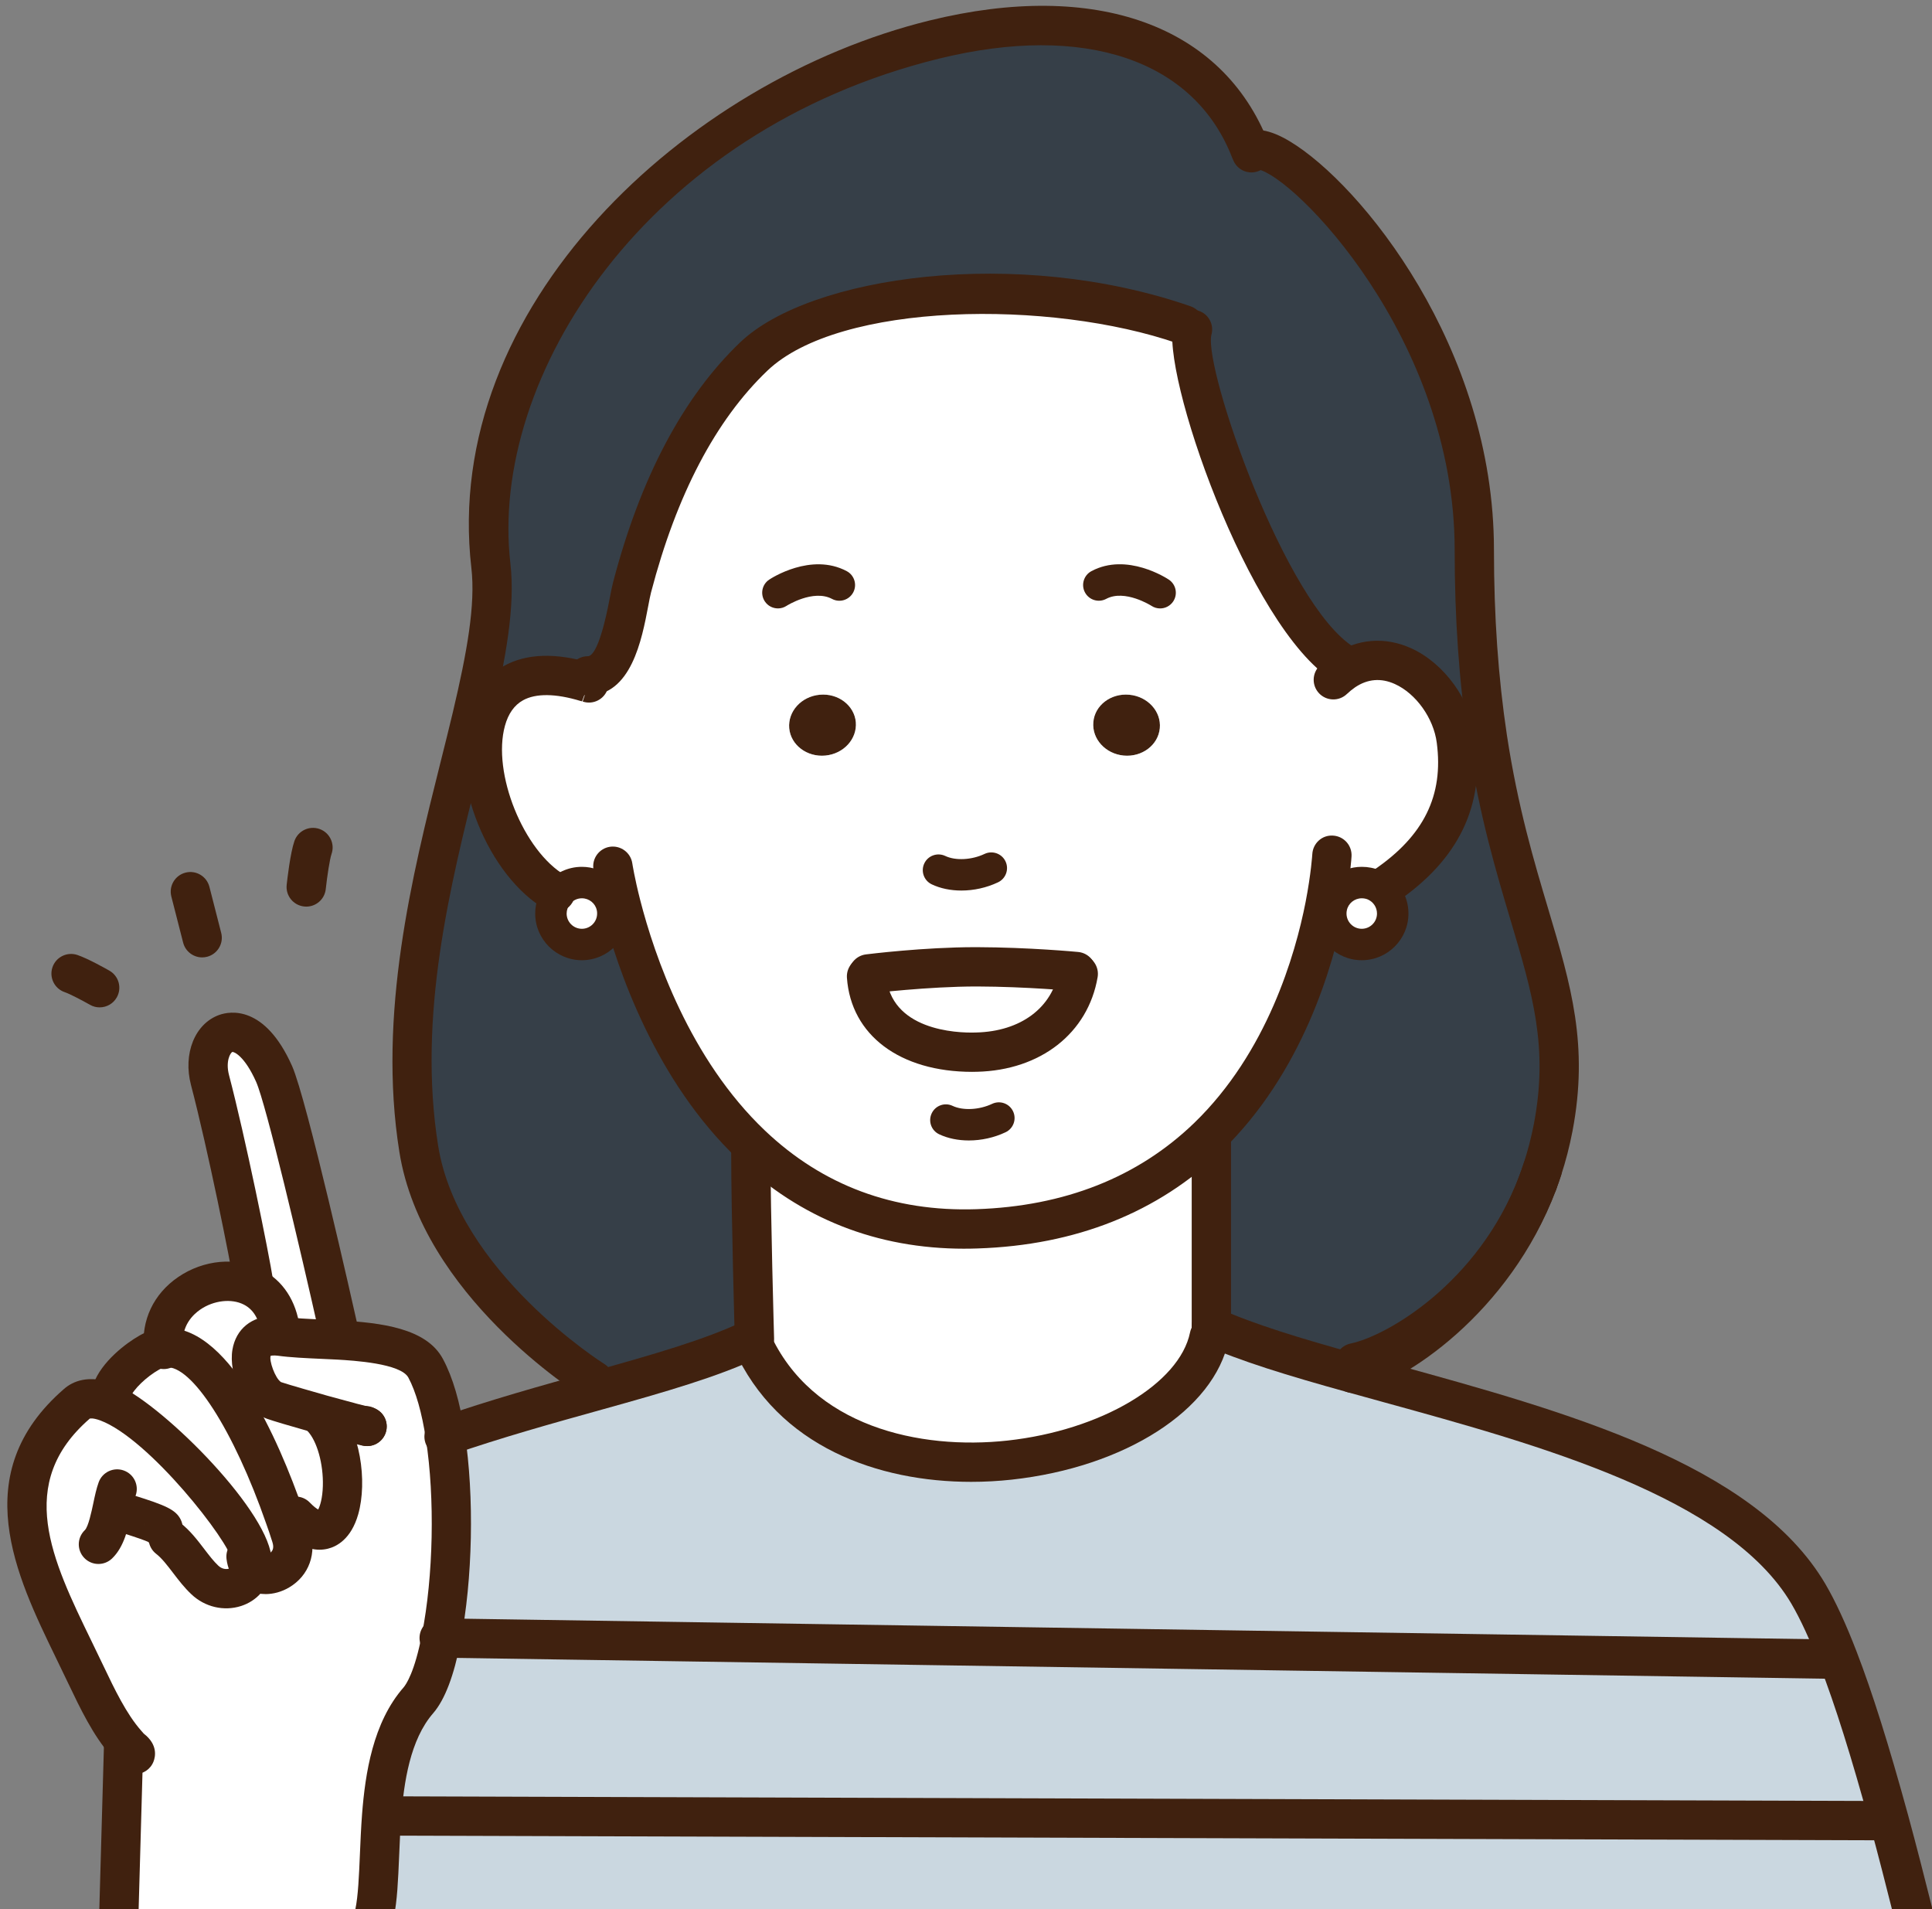 <?xml version="1.0" encoding="UTF-8"?>
<svg id="_文字" data-name="文字" xmlns="http://www.w3.org/2000/svg" version="1.1" viewBox="0 0 135.5 133.9">
  <rect x="0" y="0" width="135.5" height="133.9" fill="#808080" stroke="none"/>
  <defs>
    <style>
      .cls-1 {
        fill: #40210f;
      }

      .cls-1, .cls-2, .cls-3, .cls-4 {
        stroke-width: 0px;
      }

      .cls-2 {
        fill: #cad7e0;
      }

      .cls-3 {
        fill: #fff;
      }

      .cls-4 {
        fill: #363f48;
      }
    </style>
  </defs>
  <g>
    <path class="cls-3" d="M23.769,93.397l-.033.573c-1.499-.077-2.976-.11-4.09-.265-.165-.022-.309-.033-.452-.033l.463-.397c-.198-1.554-.959-2.524-1.94-3.02l.088-.176c-.32-2.039-1.918-9.91-3.075-14.33-.827-3.131,2.26-5.456,4.497-.43,1.003,2.271,4.542,18.078,4.542,18.078Z"/>
    <path class="cls-1" d="M60.024,50.638c.099,1.179-.849,2.227-2.138,2.348s-2.425-.739-2.535-1.918c-.099-1.179.849-2.227,2.138-2.348s2.425.739,2.535,1.918Z"/>
    <path class="cls-2" d="M134.187,134.182H26.271c.342-1.642.298-4.2.496-6.856l.209.022,105.37.331.143-.044c.584,2.15,1.146,4.354,1.698,6.548Z"/>
    <path class="cls-1" d="M79.204,48.72c1.29.121,2.249,1.168,2.138,2.348s-1.246,2.039-2.535,1.918c-1.279-.121-2.238-1.168-2.127-2.348.099-1.179,1.235-2.039,2.524-1.918Z"/>
    <path class="cls-4" d="M40.81,66.236c1.202,0,2.172-.97,2.172-2.172,0-.154-.011-.298-.044-.441l.628-.154c1.025,3.99,3.571,11.53,9.138,16.821l-.044.595c0,4.145.254,13.029.254,13.029h-.198c-.011,0-.022.011-.033.011-2.855,1.356-6.658,2.436-10.825,3.594l-.198-.694s-10.77-6.691-12.291-16.27c-1.72-10.77,1.664-21.627,3.726-30.258l.992.231c-1.058,3.825,1.334,10.009,4.872,12.059l.176.099c-.309.375-.496.86-.496,1.378,0,1.202.97,2.172,2.172,2.172Z"/>
    <path class="cls-3" d="M68.523,67.801c3.605.011,6.967.331,6.967.331l.132.165c-.562,3.274-3.373,5.401-7.143,5.49-4.244.088-7.452-1.753-7.705-5.313l.132-.176s4.012-.507,7.617-.496Z"/>
    <path class="cls-3" d="M20.418,107.727c.694,2.183-1.786,3.34-2.778,2.293.044-.22.055-.452.022-.717-.254-2.05-6.371-9.568-10.141-10.979l.331-.805c.375-1.036,1.698-2.15,2.624-2.668.331-.187.661-.298.992-.331,3.682-.43,7.132,7.926,8.499,11.861.198.54.342,1.003.452,1.345Z"/>
    <path class="cls-3" d="M83.635,23.102c-.794,2.546,5.236,20.117,10.582,23.446l.055.507c3.472-2.337,7.397,1.257,7.859,4.85.628,4.751-1.554,7.893-4.982,10.229l-.794-.077c-.265-.11-.551-.165-.849-.165-1.047,0-1.929.739-2.127,1.731l-.463-.088c-.816,4.156-2.921,11.1-8.212,16.215-3.66,3.527-8.852,6.184-16.193,6.426-6.945.231-12.059-2.326-15.807-5.886-5.567-5.291-8.113-12.831-9.138-16.821l-.628.154c-.198-.992-1.08-1.731-2.127-1.731-.672,0-1.279.309-1.676.794l-.176-.099c-3.538-2.05-5.93-8.234-4.872-12.059.683-2.48,2.811-3.968,7.022-2.69l.121-.441c2.304,0,2.712-4.718,3.097-6.195,1.488-5.699,4.068-11.927,8.532-16.193,5.534-5.302,20.955-5.434,30.192-2.227l.584.32ZM81.343,51.068c.11-1.179-.849-2.227-2.138-2.348s-2.425.739-2.524,1.918c-.11,1.179.849,2.227,2.127,2.348,1.29.121,2.425-.739,2.535-1.918ZM75.622,68.297l-.132-.165s-3.362-.32-6.967-.331-7.617.496-7.617.496l-.132.176c.254,3.56,3.461,5.401,7.705,5.313,3.77-.088,6.581-2.216,7.143-5.49ZM57.885,52.986c1.29-.121,2.238-1.168,2.138-2.348-.11-1.179-1.246-2.039-2.535-1.918s-2.238,1.168-2.138,2.348c.11,1.179,1.246,2.039,2.535,1.918Z"/>
    <path class="cls-3" d="M84.958,93.033v.683h-.143c-1.874,9.138-25.959,14.021-32.099.298l-.033-.088c.011,0,.022-.011.033-.011h.198s-.254-8.885-.254-13.029l.044-.595c3.748,3.56,8.863,6.118,15.807,5.886,7.341-.243,12.533-2.899,16.193-6.426l.254.276v13.007Z"/>
    <path class="cls-4" d="M93.336,64.064c0,1.202.97,2.172,2.172,2.172s2.172-.97,2.172-2.172c0-.904-.551-1.676-1.323-2.006l.794.077c3.428-2.337,5.611-5.478,4.982-10.229l2.194-.132c2.006,13.14,6.393,17.913,4.608,27.293-.198,1.025-.452,2.006-.761,2.943-.099.309-.209.617-.32.915,0,.011-.011.022-.011.033-3.175,8.477-10.373,12.82-12.952,13.349-3.858-1.069-7.33-2.105-9.932-3.274v-13.007l-.254-.276c5.291-5.115,7.397-12.059,8.212-16.215l.463.088c-.033.143-.044.287-.044.441Z"/>
    <path class="cls-3" d="M42.938,63.623c.033.143.044.287.044.441,0,1.202-.97,2.172-2.172,2.172s-2.172-.97-2.172-2.172c0-.518.187-1.003.496-1.378.397-.485,1.003-.794,1.676-.794,1.047,0,1.929.739,2.127,1.731Z"/>
    <path class="cls-3" d="M20.737,106.327c3.627,3.748,4.288-4.387,1.808-6.945l.044-.176c-1.433-.408-2.921-.838-3.384-1.003-1.378-.485-2.712-4.531-.011-4.531.143,0,.287.011.452.033,1.113.154,2.59.187,4.09.265,2.624.154,5.313.474,6.118,1.984.639,1.19,1.091,2.855,1.378,4.762.683,4.42.507,10.141-.287,14.154-.386,2.017-.937,3.594-1.598,4.365-1.797,2.05-2.348,5.137-2.579,8.091-.198,2.657-.154,5.214-.496,6.856H8.336l.331-11.729.198-.176c-1.334-1.51-2.282-3.682-3.153-5.478-2.877-6.008-6.768-12.765-.32-18.354.518-.452,1.257-.441,2.127-.121,3.77,1.411,9.888,8.929,10.141,10.979.033.265.022.496-.022.717.992,1.047,3.472-.11,2.778-2.293-.11-.342-.254-.805-.452-1.345l.772-.055Z"/>
    <path class="cls-2" d="M26.976,127.348l-.209-.022c.231-2.954.783-6.041,2.579-8.091.661-.772,1.213-2.348,1.598-4.365l97.907,1.488.077-.033c1.224,3.175,2.414,7.132,3.56,11.31l-.143.044-105.37-.331Z"/>
    <path class="cls-4" d="M94.218,46.548c-5.346-3.329-11.376-20.9-10.582-23.446l-.584-.32c-9.237-3.208-24.659-3.075-30.192,2.227-4.464,4.266-7.044,10.494-8.532,16.193-.386,1.477-.794,6.195-3.097,6.195l-.121.441c-4.211-1.279-6.338.209-7.022,2.69l-.992-.231c.981-4.145,1.664-7.771,1.334-10.626-3.406-29.399,45.007-50.585,53.286-29.079l.055-.022c2.26-1.213,15.631,11.42,15.631,27.988,0,5.247.375,9.557.926,13.217l-2.194.132c-.463-3.594-4.387-7.187-7.859-4.85l-.055-.507Z"/>
    <path class="cls-3" d="M95.507,66.236c-1.202,0-2.172-.97-2.172-2.172,0-.154.011-.298.044-.441.198-.992,1.08-1.731,2.127-1.731.298,0,.584.055.849.165.772.331,1.323,1.102,1.323,2.006,0,1.202-.97,2.172-2.172,2.172Z"/>
    <path class="cls-2" d="M84.958,93.716v-.683c2.601,1.168,6.074,2.205,9.932,3.274,11.685,3.263,26.874,6.878,31.934,15.454.705,1.202,1.411,2.756,2.105,4.564l-.077.033-97.907-1.488c.794-4.012.97-9.733.287-14.154,3.571-1.235,7.22-2.249,10.626-3.197,4.167-1.157,7.97-2.238,10.825-3.594l.033.088c6.14,13.724,30.225,8.841,32.099-.298h.143Z"/>
    <path class="cls-3" d="M22.545,99.382c2.48,2.557,1.819,10.692-1.808,6.945l-.772.055c-1.367-3.935-4.817-12.291-8.499-11.861-.364-3.605,3.704-5.567,6.25-4.266.981.496,1.742,1.466,1.94,3.02l-.463.397c-2.701,0-1.367,4.045.011,4.531.463.165,1.951.595,3.384,1.003l-.044.176Z"/>
  </g>
  <g>
    <path class="cls-1" d="M67.643,87.569c-6.157,0-11.497-2.111-15.887-6.28-5.795-5.507-8.454-13.314-9.524-17.477-.443-1.728-.606-2.82-.613-2.866-.111-.752.409-1.452,1.162-1.564.748-.108,1.453.408,1.565,1.16.002.01.153,1.011.556,2.584.996,3.876,3.458,11.132,8.753,16.164,4.05,3.848,9.028,5.698,14.812,5.508,6.194-.205,11.335-2.237,15.282-6.042,5.129-4.957,7.099-11.832,7.816-15.487.392-2.024.472-3.36.473-3.373.044-.759.684-1.35,1.453-1.297.759.042,1.34.691,1.298,1.451-.003.06-.088,1.519-.519,3.746-.78,3.975-2.934,11.46-8.607,16.943-4.455,4.294-10.209,6.586-17.105,6.813-.306.011-.612.016-.914.016Z"/>
    <path class="cls-1" d="M38.958,63.965c-.235,0-.473-.059-.69-.186-4.035-2.338-6.764-9.084-5.509-13.619.432-1.57,1.33-2.769,2.595-3.465,1.574-.869,3.627-.934,6.097-.194.101.024.201.054.301.088.72.245,1.105,1.029.859,1.749-.247.72-1.029,1.104-1.749.858l.445-1.304-.487,1.291c-.053-.01-.06-.013-.112-.028-1.734-.526-3.126-.544-4.024-.047-.608.335-1.035.935-1.269,1.785-.914,3.306,1.302,8.801,4.235,10.502.658.381.883,1.224.501,1.883-.256.44-.718.687-1.193.687Z"/>
    <path class="cls-1" d="M97.151,63.513c-.44,0-.873-.21-1.139-.602-.429-.629-.266-1.486.362-1.915,3.486-2.377,4.882-5.208,4.393-8.91-.221-1.717-1.456-3.447-2.937-4.116-.971-.44-1.909-.363-2.788.228-.208.145-.398.299-.578.47-.549.525-1.421.505-1.948-.044-.526-.55-.506-1.422.045-1.947.281-.269.583-.516.925-.752,1.694-1.141,3.635-1.299,5.481-.466,2.329,1.055,4.193,3.633,4.533,6.27.632,4.78-1.191,8.557-5.573,11.545-.237.161-.508.239-.775.239Z"/>
    <path class="cls-1" d="M67.425,62.452c-.745,0-1.465-.144-2.077-.435-.55-.262-.783-.919-.522-1.469.261-.551.919-.78,1.469-.522.721.343,1.855.285,2.757-.143.549-.258,1.207-.027,1.469.522.261.55.027,1.208-.523,1.469-.808.384-1.708.578-2.574.578Z"/>
    <path class="cls-1" d="M67.95,79.978c-.746,0-1.467-.143-2.08-.433-.551-.259-.787-.916-.527-1.466.259-.552.917-.788,1.467-.527.73.344,1.87.284,2.772-.142.551-.259,1.207-.027,1.468.523s.027,1.208-.523,1.468c-.808.383-1.709.577-2.577.577Z"/>
    <path class="cls-1" d="M94.217,47.926c-.249,0-.501-.067-.727-.208-5.949-3.704-12.174-21.803-11.17-25.026.227-.727.997-1.135,1.726-.905.722.225,1.127.989.91,1.712-.509,2.433,5.204,18.9,9.991,21.879.646.403.843,1.252.441,1.898-.261.42-.711.65-1.171.65Z"/>
    <path class="cls-1" d="M41.23,48.775c-.761,0-1.378-.617-1.378-1.378s.617-1.378,1.378-1.378c.284,0,.859-.525,1.529-4.041.086-.452.161-.842.235-1.124,1.922-7.36,4.921-13.026,8.913-16.841,4.883-4.678,19.434-6.756,31.597-2.532.719.25,1.099,1.034.849,1.754s-1.035,1.097-1.754.849c-8.905-3.092-23.73-2.924-28.787,1.919-3.619,3.459-6.361,8.689-8.152,15.546-.062.237-.123.564-.195.943-.447,2.35-1.195,6.282-4.235,6.282Z"/>
    <path class="cls-1" d="M94.999,96.947c-.64,0-1.214-.448-1.348-1.099-.154-.746.326-1.475,1.071-1.629,2.499-.515,8.948-4.19,11.833-11.752.271-.71,1.067-1.066,1.778-.797.711.271,1.068,1.068.797,1.778-3.32,8.703-10.765,12.834-13.851,13.47-.094.019-.187.028-.28.028Z"/>
    <path class="cls-1" d="M107.853,84.302c-.159,0-.32-.027-.477-.085-.714-.264-1.079-1.057-.815-1.771.103-.279.207-.569.3-.86.234-.724,1.013-1.121,1.734-.888.724.234,1.122,1.01.889,1.734-.106.327-.222.654-.339.97-.206.555-.732.9-1.292.9Z"/>
    <path class="cls-1" d="M94.888,97.685c-.641,0-1.214-.449-1.348-1.101-.153-.745.327-1.474,1.073-1.627,2.016-.413,8.861-4.284,11.932-12.465.005-.015.01-.03.016-.046.103-.279.207-.569.3-.86.292-.886.533-1.819.72-2.782,1.021-5.364-.091-9.09-1.63-14.246-1.024-3.433-2.186-7.324-2.988-12.578-.634-4.208-.941-8.599-.941-13.425,0-14.866-11.33-26.263-13.816-26.68-.627.21-1.329-.055-1.651-.655-.36-.671-.108-1.506.562-1.866.854-.456,1.945-.279,3.335.553,4.995,2.988,14.326,14.459,14.326,28.648,0,4.687.298,8.943.91,13.011.773,5.062,1.905,8.855,2.904,12.203,1.588,5.322,2.842,9.526,1.695,15.553-.209,1.082-.48,2.129-.805,3.116-.101.313-.215.634-.329.942-.002.004-.003.008-.004.012-.005.016-.011.031-.017.047-3.253,8.687-10.701,13.545-13.965,14.216-.094.019-.187.028-.279.028Z"/>
    <path class="cls-1" d="M41.658,98.203c-.248,0-.499-.067-.726-.208-.462-.286-11.323-7.139-12.924-17.224-1.539-9.637.914-19.436,2.886-27.308.3-1.197.592-2.361.86-3.487,1-4.223,1.604-7.565,1.305-10.148C30.939,21.524,48.079,5.651,65.176,1.442c11.678-2.874,20.559.325,23.787,8.56.054.106.108.236.144.384.18.74-.273,1.485-1.012,1.665-.677.168-1.36-.201-1.608-.833-.022-.043-.042-.087-.059-.132-2.65-6.886-10.35-9.492-20.593-6.969-20.502,5.048-31.555,22.302-30.039,35.395.346,2.981-.294,6.593-1.362,11.102-.272,1.138-.566,2.311-.868,3.518-2.01,8.027-4.288,17.125-2.838,26.206,1.403,8.831,11.555,15.254,11.658,15.317.645.403.843,1.252.441,1.898-.262.42-.711.65-1.171.65ZM86.569,11.357s.001.002.002.003c0-.001-.001-.002-.002-.003ZM86.43,11.039s0,.002,0,.003c0-.001,0-.002,0-.003Z"/>
    <path class="cls-1" d="M84.958,95.205c-.761,0-1.378-.617-1.378-1.378v-13.802c0-.761.617-1.378,1.378-1.378s1.378.617,1.378,1.378v13.802c0,.761-.617,1.378-1.378,1.378Z"/>
    <path class="cls-1" d="M52.913,95.293c-.743,0-1.355-.591-1.377-1.338-.003-.089-.254-8.953-.254-13.07,0-.761.617-1.378,1.378-1.378s1.378.617,1.378,1.378c0,4.078.25,12.902.253,12.99.022.761-.578,1.395-1.338,1.417-.013.001-.027.001-.04.001Z"/>
    <path class="cls-1" d="M95.507,67.338c-1.805,0-3.274-1.468-3.274-3.274,0-.255.023-.474.072-.688.297-1.487,1.646-2.587,3.202-2.587.444,0,.871.084,1.271.25.004.002.008.003.012.005,1.21.518,1.991,1.703,1.991,3.02,0,1.805-1.469,3.274-3.274,3.274ZM95.507,62.995c-.509,0-.949.355-1.047.845-.017.079-.023.14-.023.225,0,.59.48,1.069,1.069,1.069s1.069-.479,1.069-1.069c0-.431-.254-.819-.649-.99-.129-.053-.271-.08-.421-.08Z"/>
    <path class="cls-1" d="M40.81,67.338c-1.805,0-3.274-1.468-3.274-3.274,0-.756.265-1.493.747-2.079.621-.759,1.543-1.196,2.526-1.196,1.551,0,2.896,1.094,3.206,2.602.046.21.068.424.068.673,0,1.805-1.469,3.274-3.274,3.274ZM40.81,62.995c-.32,0-.62.142-.822.39-.16.195-.247.435-.247.68,0,.59.48,1.069,1.069,1.069s1.069-.479,1.069-1.069c0-.085-.005-.146-.016-.195-.002-.01-.004-.02-.006-.03-.098-.49-.538-.845-1.047-.845Z"/>
    <path class="cls-1" d="M81.363,42.668c-.209,0-.42-.059-.608-.183-.026-.017-1.871-1.183-3.171-.488-.536.287-1.204.085-1.491-.453-.286-.537-.083-1.205.454-1.491,2.492-1.335,5.311.516,5.43.596.506.338.642,1.023.304,1.529-.213.318-.562.49-.918.49Z"/>
    <path class="cls-1" d="M54.56,42.666c-.358,0-.708-.173-.92-.493-.335-.506-.2-1.186.305-1.523.119-.081,2.935-1.927,5.439-.597.538.285.742.953.457,1.49-.286.538-.953.745-1.49.456-1.315-.694-3.167.474-3.185.487-.187.123-.397.181-.606.181Z"/>
    <path class="cls-1" d="M68.116,103.919c-6.463,0-13.561-2.418-16.658-9.342-.311-.695,0-1.51.695-1.82.693-.311,1.509,0,1.82.694,2.955,6.61,10.555,8.242,16.684,7.573,6.562-.72,12.068-3.981,12.807-7.585.153-.746.884-1.228,1.627-1.073.745.153,1.226.882,1.073,1.627-1.001,4.881-7.254,8.899-15.206,9.771-.923.101-1.875.155-2.842.155Z"/>
    <path class="cls-1" d="M134.186,135.56c-.617,0-1.178-.417-1.335-1.042-.549-2.184-1.109-4.38-1.691-6.521-1.332-4.857-2.45-8.408-3.517-11.176-.694-1.806-1.369-3.274-2.008-4.362-4.404-7.464-17.759-11.143-28.491-14.098l-2.626-.727c-4.205-1.167-7.537-2.182-10.125-3.345-.694-.312-1.004-1.128-.692-1.822.312-.694,1.13-1.002,1.821-.692,2.43,1.093,5.649,2.071,9.735,3.205l2.619.724c11.794,3.248,25.162,6.929,30.134,15.357.716,1.22,1.458,2.825,2.205,4.77,1.1,2.854,2.245,6.489,3.603,11.439.588,2.162,1.152,4.375,1.705,6.576.185.738-.263,1.487-1.001,1.672-.112.029-.226.042-.337.042Z"/>
    <path class="cls-1" d="M31.143,102.127c-.582,0-1.123-.371-1.311-.955-.234-.724.164-1.501.888-1.734,3.644-1.263,7.225-2.26,10.687-3.223,4.462-1.239,8.024-2.27,10.684-3.533.059-.028.118-.052.18-.071.888-.294,1.822.396,1.822,1.305,0,.591-.372,1.096-.896,1.292-2.848,1.34-6.5,2.398-10.971,3.64-3.502.975-7.041,1.961-10.545,3.172-.009.003-.106.038-.115.041-.14.045-.283.067-.424.067Z"/>
    <path class="cls-1" d="M68.193,75.167c-5.07,0-8.507-2.565-8.794-6.596-.054-.759.518-1.419,1.277-1.473.754-.051,1.419.518,1.473,1.277.275,3.858,4.891,4.084,6.302,4.032,3.137-.073,5.366-1.737,5.814-4.345.129-.749.843-1.248,1.591-1.125.75.129,1.254.842,1.125,1.592-.674,3.925-3.998,6.528-8.469,6.633-.106.002-.213.003-.318.003Z"/>
    <path class="cls-1" d="M60.904,69.675c-.684,0-1.277-.509-1.366-1.206-.095-.755.439-1.444,1.194-1.539.166-.02,4.057-.507,7.675-.507h.119c3.626.011,6.953.323,7.092.337.758.072,1.313.744,1.241,1.502-.072.758-.751,1.309-1.502,1.241-.033-.003-3.345-.313-6.84-.324-3.429,0-7.401.48-7.44.485-.059.008-.117.011-.174.011Z"/>
    <path class="cls-1" d="M25.742,101.411c-.246,0-.492-.066-.709-.196-.618-.322-.924-1.069-.665-1.73.276-.709,1.054-1.069,1.763-.791.184.071.46.236.597.377.531.545.521,1.417-.024,1.948-.268.262-.615.392-.962.392Z"/>
    <path class="cls-1" d="M26.273,135.56c-.093,0-.188-.01-.283-.029-.745-.155-1.223-.885-1.068-1.63.196-.941.256-2.351.319-3.844.038-.905.079-1.863.152-2.833.223-2.849.756-6.43,2.917-8.896.165-.193.775-1.065,1.282-3.717.804-4.067.915-9.563.278-13.683-.277-1.846-.702-3.338-1.23-4.321-.532-1-3.883-1.196-4.985-1.261l-1.05-.05c-1.151-.052-2.238-.1-3.148-.226-.244-.032-.47.003-.471.005-.136.311.313,1.591.724,1.849.461.16,2.565.759,3.256.956,1.818.502,2.742.74,2.955.786.677.088,1.204.666,1.204,1.366,0,.761-.611,1.378-1.373,1.378-.228,0-.358,0-3.531-.876-2.03-.578-3.068-.887-3.481-1.034-1.657-.583-2.727-3.161-2.437-4.859.248-1.448,1.355-2.347,2.89-2.347.199,0,.399.015.63.045.794.11,1.819.155,2.904.203l1.079.052c2.911.17,6.103.534,7.262,2.712.684,1.272,1.198,3.026,1.525,5.206.68,4.401.561,10.281-.298,14.625-.452,2.366-1.094,4.05-1.904,4.995-1.636,1.868-2.063,4.883-2.252,7.302-.07.935-.109,1.862-.146,2.741-.071,1.678-.133,3.127-.375,4.289-.135.65-.708,1.097-1.347,1.097Z"/>
    <path class="cls-1" d="M23.768,94.774c-.631,0-1.2-.436-1.343-1.076-1.411-6.302-3.762-16.247-4.458-17.822-.831-1.866-1.578-2.121-1.666-2.106-.142.05-.495.654-.238,1.627,1.141,4.358,2.76,12.269,3.105,14.469.118.751-.396,1.456-1.148,1.575-.756.116-1.456-.396-1.575-1.149-.298-1.9-1.864-9.675-3.048-14.194-.582-2.204.273-4.323,1.988-4.927.711-.252,3.179-.732,5.101,3.589,1.03,2.329,4.262,16.705,4.627,18.336.166.743-.301,1.48-1.044,1.646-.101.023-.202.033-.302.033Z"/>
    <path class="cls-1" d="M11.478,96.009c-.725,0-1.319-.56-1.374-1.271-.005-.036-.008-.07-.011-.103-.198-2.049.678-3.898,2.404-5.079,1.787-1.221,4.082-1.428,5.846-.527,1.488.752,2.441,2.2,2.68,4.073.096.755-.438,1.445-1.192,1.542-.756.096-1.445-.438-1.541-1.193-.123-.966-.525-1.627-1.195-1.966-.856-.437-2.106-.295-3.042.347-.515.351-1.357,1.151-1.215,2.551.001.011.002.02.003.03.01.079.015.153.015.219,0,.761-.617,1.378-1.378,1.378Z"/>
    <path class="cls-1" d="M22.409,108.678c-.872,0-1.765-.466-2.662-1.393-.529-.547-.515-1.419.032-1.948.547-.527,1.419-.516,1.948.032.272.282.468.422.587.49.131-.241.304-.785.329-1.646.046-1.546-.411-3.173-1.087-3.871-.53-.546-.517-1.418.029-1.948.547-.53,1.419-.516,1.948.03,1.759,1.813,2.242,5.481,1.59,7.771-.501,1.76-1.538,2.265-2.113,2.408-.2.051-.4.075-.603.075Z"/>
    <path class="cls-1" d="M18.616,111.789c-.75,0-1.462-.279-1.976-.822-.407-.406-.677-.985-.754-1.647-.088-.756.454-1.44,1.209-1.528.758-.09,1.439.452,1.528,1.209.013.047.231.011.393-.16.1-.104.218-.291.089-.696l-.059-.181c-.096-.302-.217-.679-.374-1.107-2.284-6.575-5.256-11.178-7.045-10.967-.162.017-.31.069-.474.161-.875.489-1.81,1.393-2.007,1.937-.259.715-1.048,1.086-1.764.828-.715-.259-1.086-1.05-.827-1.764.567-1.57,2.307-2.876,3.246-3.402.49-.278,1.006-.447,1.527-.499,4.602-.526,8.201,7.776,9.939,12.78.165.448.297.861.403,1.193l.058.18c.516,1.62-.054,3.196-1.449,4.02-.531.314-1.108.467-1.664.467Z"/>
    <path class="cls-1" d="M6.903,109.678c-.362,0-.723-.142-.994-.424-.527-.549-.509-1.421.04-1.948.247-.237.471-1.304.593-1.877.111-.531.217-1.032.377-1.476.258-.717,1.048-1.087,1.764-.829s1.087,1.047.828,1.763c-.095.264-.181.675-.273,1.11-.244,1.158-.52,2.473-1.381,3.298-.268.256-.611.383-.954.383Z"/>
    <path class="cls-1" d="M11.445,108.609c-.158,0-.319-.027-.476-.085-.226-.083-.417-.219-.564-.389-.245-.109-.761-.3-1.825-.632-.181-.057-.315-.099-.375-.121-.717-.255-1.091-1.043-.836-1.76.255-.716,1.041-1.095,1.759-.836l.273.086c2.233.698,2.933,1.004,3.275,1.698.167.338.193.783.062,1.137-.205.558-.732.902-1.293.902ZM10.559,108.213h.011-.011ZM10.152,106.755c-.03.08-.051.158-.064.236.014-.08.035-.158.064-.236Z"/>
    <path class="cls-1" d="M9.482,124.416c-.165,0-.333-.029-.496-.093-.344-.133-.605-.39-.75-.7-.028-.024-.053-.047-.076-.07l-.138-.15c-.085-.093-.169-.186-.241-.278-1.24-1.4-2.162-3.331-2.975-5.034l-.88-1.826c-2.798-5.761-6.28-12.931.565-18.863.61-.533,1.716-1.03,3.505-.374,3.063,1.146,10.601,8.601,11.034,12.104.05.395.038.775-.039,1.155-.207,1.106-.987,1.985-2.081,2.338-1.209.388-2.548.073-3.494-.828-.49-.461-.892-.986-1.28-1.495-.402-.526-.782-1.024-1.183-1.334-.601-.466-.712-1.332-.245-1.933.466-.601,1.331-.714,1.933-.245.685.531,1.193,1.197,1.685,1.841.336.439.652.854.984,1.165.263.251.571.267.753.208.188-.061.21-.178.222-.24.015-.074.026-.157.009-.288-.207-1.38-5.837-8.583-9.257-9.862-.544-.199-.738-.133-.74-.131-5.249,4.55-2.648,9.908.107,15.58l.888,1.841c.735,1.54,1.569,3.286,2.606,4.461.08.099.115.133.148.17l.039.043c1.002.775.811,1.623.682,1.956-.212.547-.733.882-1.286.882Z"/>
    <path class="cls-1" d="M21.477,63.579c-.05,0-.1-.002-.15-.009-.756-.082-1.303-.761-1.221-1.518.04-.366.252-2.237.543-3.071.251-.718,1.034-1.097,1.755-.848.719.251,1.099,1.037.848,1.755-.124.356-.307,1.556-.405,2.462-.076.706-.674,1.229-1.368,1.229Z"/>
    <path class="cls-1" d="M14.178,67.14c-.614,0-1.174-.413-1.334-1.037l-.827-3.231c-.189-.737.256-1.488.993-1.676.736-.189,1.487.255,1.677.994l.827,3.231c.189.737-.256,1.488-.993,1.676-.115.029-.23.043-.343.043Z"/>
    <path class="cls-1" d="M6.99,70.645c-.231,0-.465-.058-.68-.181-.516-.293-1.406-.762-1.768-.885-.721-.244-1.107-1.027-.862-1.747.244-.72,1.027-1.104,1.747-.862.738.25,2,.96,2.246,1.1.661.376.892,1.217.516,1.878-.254.447-.72.696-1.199.696Z"/>
    <path class="cls-1" d="M8.337,135.56c-.013,0-.026,0-.039-.001-.761-.02-1.36-.654-1.339-1.416l.331-11.728c.022-.76.664-1.395,1.416-1.338.761.02,1.36.654,1.339,1.416l-.331,11.728c-.021.747-.634,1.339-1.377,1.339Z"/>
    <path class="cls-1" d="M128.853,117.736h-.022l-98.03-1.488c-.761,0-1.378-.617-1.378-1.378s.617-1.378,1.378-1.378h.144l97.928,1.488c.761.012,1.368.638,1.357,1.398-.012.755-.627,1.357-1.377,1.357Z"/>
    <path class="cls-1" d="M132.346,129.057h-.004l-105.37-.33c-.761-.002-1.376-.621-1.374-1.382.002-.76.619-1.374,1.378-1.374h.004l105.37.33c.761.002,1.376.621,1.374,1.382-.002.76-.619,1.374-1.378,1.374Z"/>
  </g>
</svg>